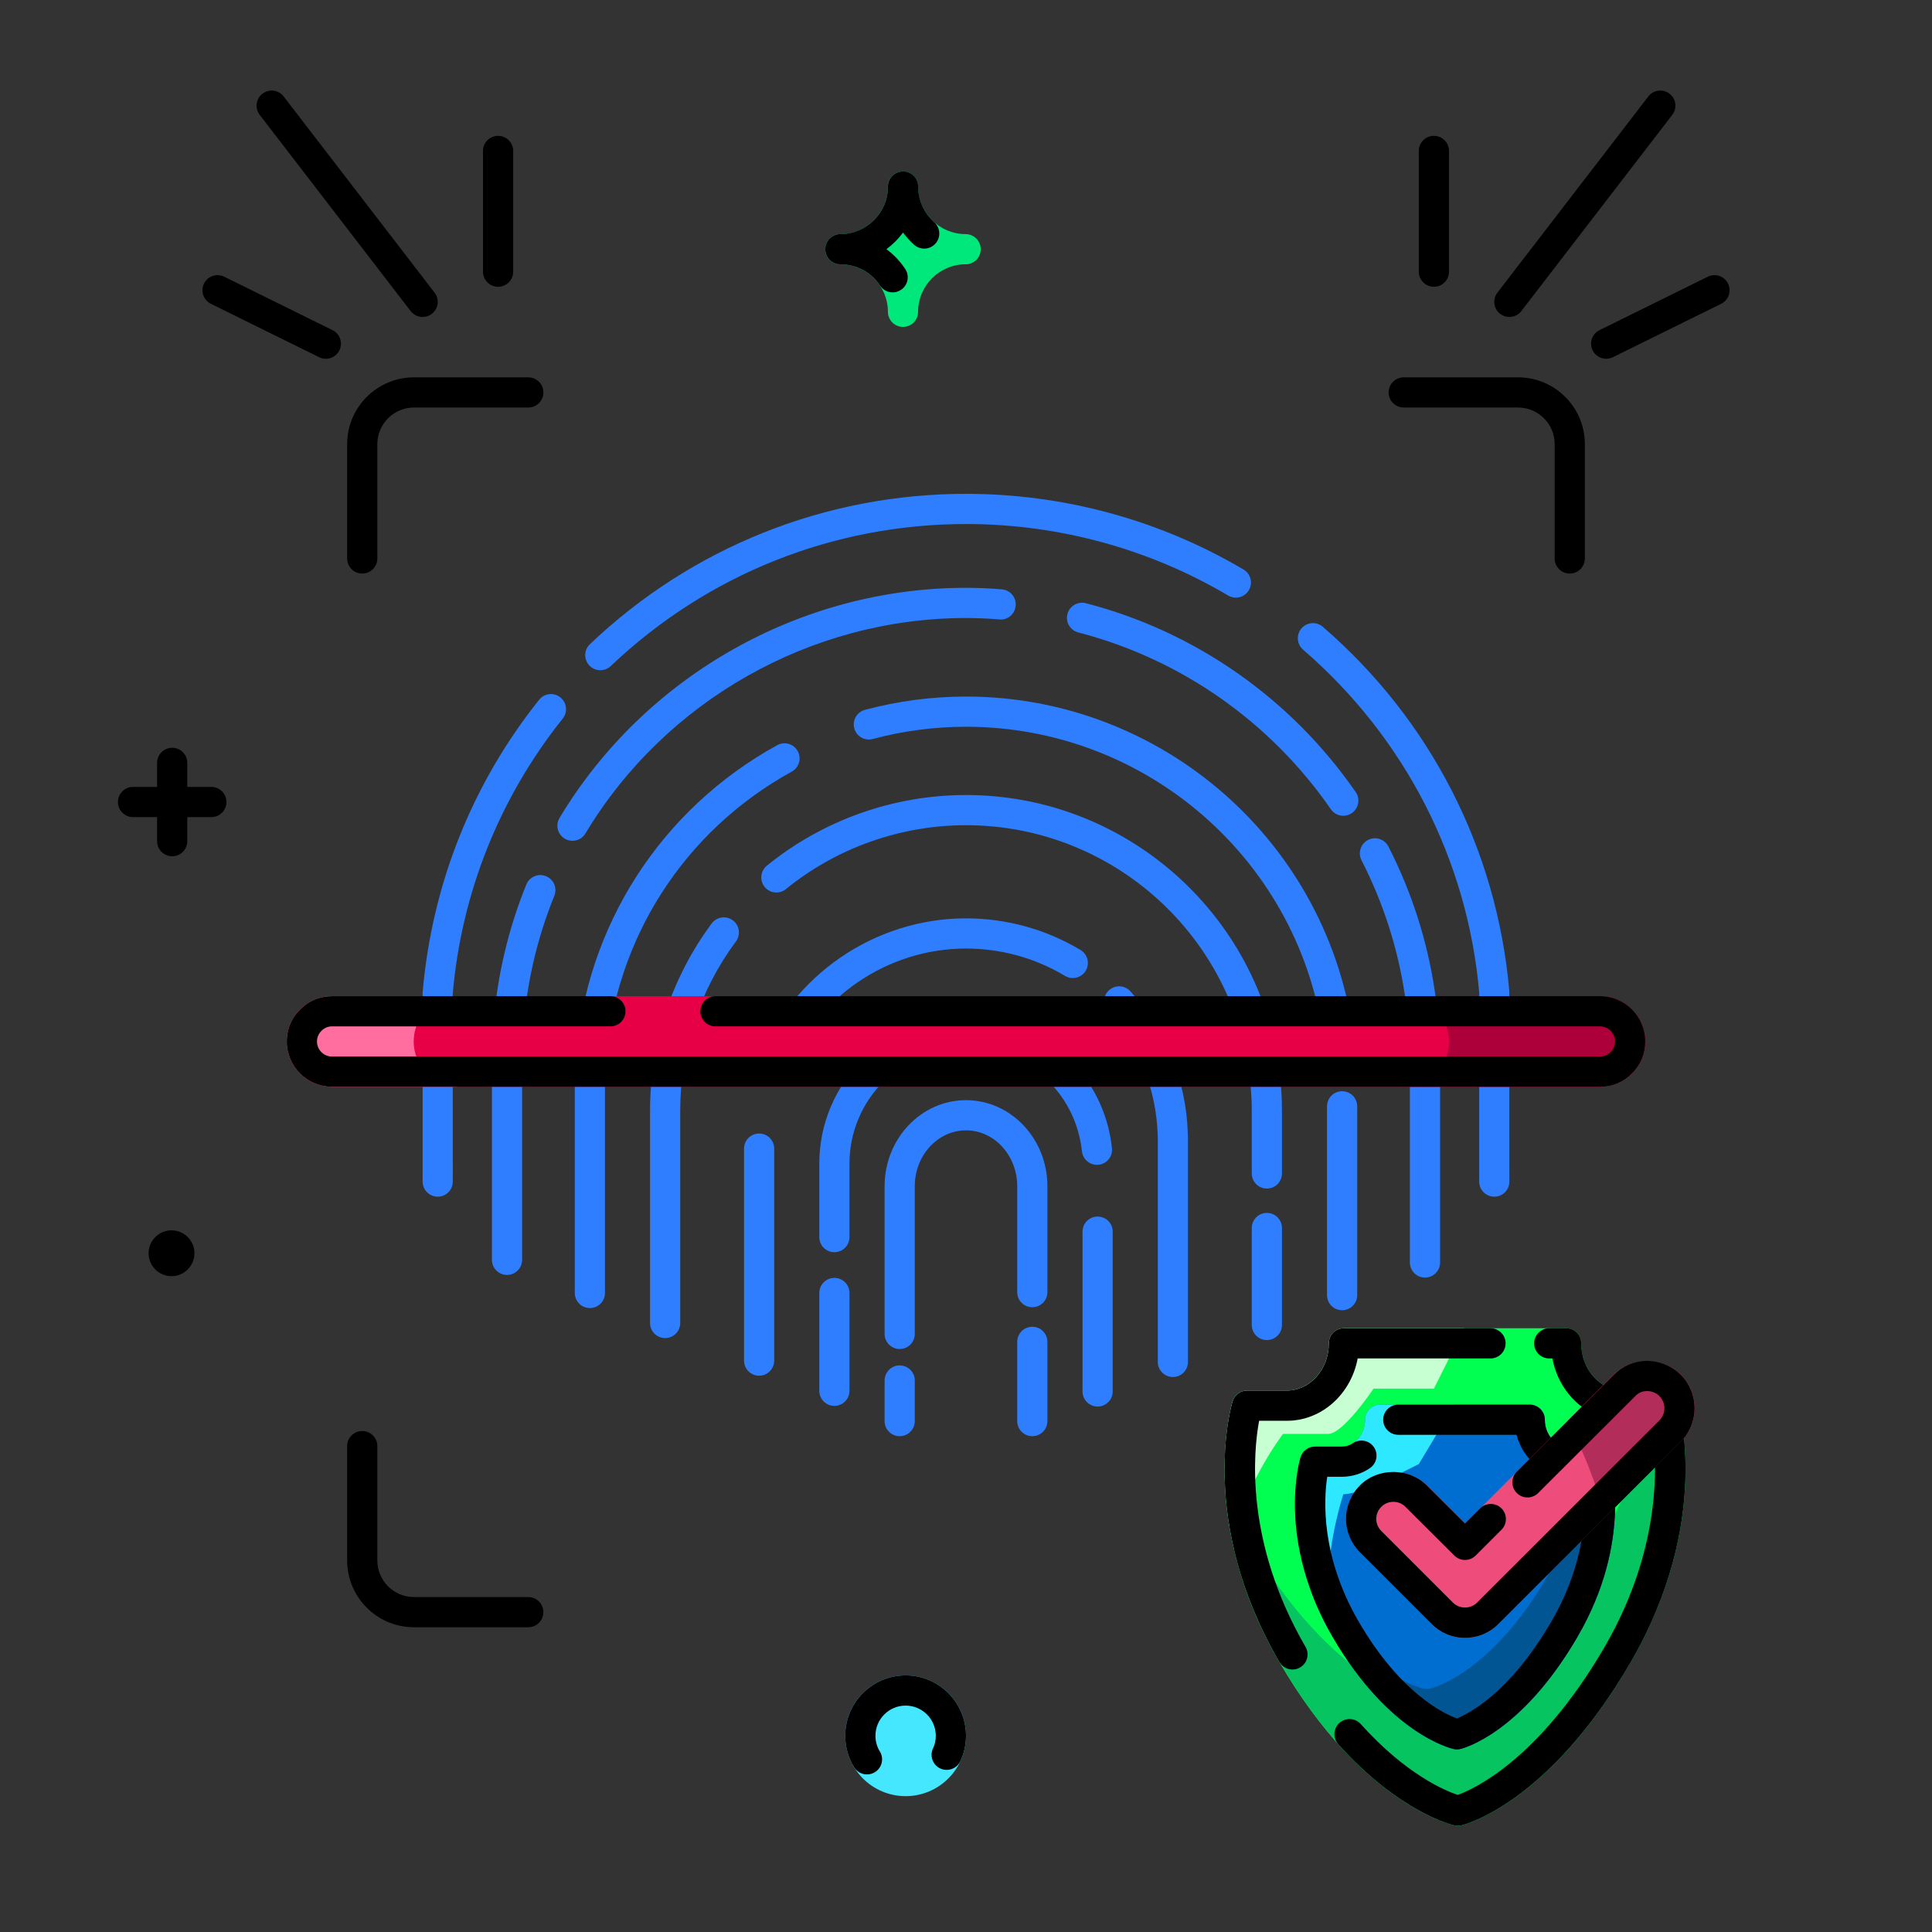 <?xml version="1.0" encoding="utf-8"?>
<!-- Generator: Adobe Illustrator 24.2.1, SVG Export Plug-In . SVG Version: 6.00 Build 0)  -->
<svg version="1.1" xmlns="http://www.w3.org/2000/svg" xmlns:xlink="http://www.w3.org/1999/xlink" x="0px" y="0px"
	 viewBox="0 0 128 128" style="enable-background:new 0 0 128 128;" xml:space="preserve">
<rect x="0" y="0" width="128" height="128" fill="#333333" stroke="none"/>
<style type="text/css">
	.st0{fill:#7DEEFF;}
	.st1{fill:#4DC2CE;}
	.st2{fill:#4C4947;}
	.st3{fill:#75716D;}
	.st4{fill:#2B2927;}
	.st5{fill:#FF3968;}
	.st6{fill:#FF85AE;}
	.st7{fill:#CC194C;}
	.st8{fill:#00E77B;}
	.st9{fill:#EBFFFF;}
	.st10{fill:#004573;}
	.st11{fill:#3C8AB5;}
	.st12{fill:#012E47;}
	.st13{fill:#FFC745;}
	.st14{fill:#FF0097;}
	.st15{fill:#FFBD5B;}
	.st16{fill:#FF7B5B;}
	.st17{fill:#FF0077;}
	.st18{fill:#BC005E;}
	.st19{fill:#FFBF45;}
	.st20{fill:#FFF15C;}
	.st21{fill:#915524;}
	.st22{fill:#5B3314;}
	.st23{fill:#B95A00;}
	.st24{fill:#E58D45;}
	.st25{fill:#CE9D78;}
	.st26{fill:#FE4B9E;}
	.st27{fill:#FFF973;}
	.st28{fill:#006ED0;}
	.st29{fill:#43AFFF;}
	.st30{fill:#FF00A2;}
	.st31{fill:#03263A;}
	.st32{fill:#B22D59;}
	.st33{fill:#FFA9CC;}
	.st34{fill:#52B1DB;}
	.st35{fill:#FF00F4;}
	.st36{fill:#A4F3FF;}
	.st37{fill:#73BBD8;}
	.st38{fill:#00FF51;}
	.st39{fill:#06C460;}
	.st40{fill:#EE4C7B;}
	.st41{fill:#FFEB99;}
	.st42{fill:#45E7FF;}
	.st43{fill:#27B9C4;}
	.st44{fill:#B6FDFF;}
	.st45{fill:#E70045;}
	.st46{fill:#AA073D;}
	.st47{opacity:0.5;}
	.st48{fill:#D0FAFF;}
	.st49{fill:#ACDEE2;}
	.st50{fill:#FFFFFF;}
	.st51{fill:#FF9CBD;}
	.st52{fill:#AD003A;}
	.st53{fill:#CFE3E5;}
	.st54{fill:#173EFF;}
	.st55{fill:#4399C9;}
	.st56{fill:#092EB5;}
	.st57{fill:#40C9FF;}
	.st58{fill:#DCFFE2;}
	.st59{display:none;}
	.st60{display:inline;fill:none;stroke:#BBD7FF;stroke-width:2;stroke-linecap:round;stroke-linejoin:round;stroke-miterlimit:10;}
	.st61{fill:#C7FFD2;}
	.st62{fill:#2EE8FF;}
	.st63{fill:#025593;}
	.st64{fill:#2E7EFF;}
	.st65{fill:#FF6E9E;}
	.st66{fill:none;stroke:#000000;stroke-width:2;stroke-linecap:round;stroke-linejoin:round;stroke-miterlimit:10;}
	.st67{fill:#FF99E0;}
	
		.st68{display:none;fill:none;stroke:#28304F;stroke-width:2;stroke-linecap:round;stroke-linejoin:round;stroke-miterlimit:10;stroke-dasharray:7;}
	.st69{fill:#F8FFFF;}
	.st70{fill:#67C9D3;}
	.st71{fill:#88CFFF;}
	.st72{fill:#1334AA;}
	.st73{fill:#63B2BA;}
	.st74{fill:#033551;}
	.st75{fill:#8C224B;}
	.st76{fill:#FFC7BE;}
	.st77{fill:#E59991;}
	.st78{fill:#FFE6E3;}
	.st79{fill:#1578AF;}
	.st80{fill:#4EA2C6;}
	.st81{fill:#5E3312;}
	.st82{fill:#E2A86A;}
	.st83{fill:#4F2A0F;}
	.st84{fill:#301808;}
	.st85{fill:#965123;}
	.st86{fill:#823B00;}
	.st87{fill:#EA8B3D;}
	.st88{fill:#D39163;}
</style>
<g id="_x30_1">
</g>
<g id="_x30_2">
</g>
<g id="_x30_3">
</g>
<g id="_x30_4">
</g>
<g id="_x30_5">
</g>
<g id="_x30_6">
</g>
<g id="_x30_7">
</g>
<g id="_x30_8">
</g>
<g id="_x30_9">
	<g class="st59">
		<path class="st60" d="M33.592,71.388v-1.034c0-0.86,0.037-1.707,0.112-2.554"/>
		<path class="st60" d="M86.986,42.284C93.696,48.082,98.176,56.385,99,65.742v12.542"/>
		<path class="st60" d="M39.773,43.404C46.077,37.408,54.61,33.718,64,33.718c6.534,0,12.64,1.779,17.879,4.876"/>
		<path class="st60" d="M29,78.283V65.742c0.615-7.061,3.317-13.519,7.501-18.757"/>
		<path class="st60" d="M37.928,54.705C43.233,45.864,52.93,39.945,64,39.945c0.769,0,1.537,0.033,2.295,0.099"/>
		<path class="st60" d="M33.591,83.467V70.354c0-0.857,0.044-1.702,0.11-2.559c0.253-3.097,0.977-6.062,2.098-8.819"/>
		<path class="st60" d="M91.093,56.539c1.45,2.833,2.471,5.93,2.965,9.203c0.099,0.681,0.187,1.362,0.242,2.054
			c0.066,0.857,0.11,1.702,0.11,2.559v1.845v11.443"/>
		<path class="st60" d="M71.687,40.933c7.127,1.845,13.233,6.227,17.308,12.113"/>
		<path class="st60" d="M39.082,85.663V72.056c0-0.626,0.033-1.252,0.077-1.867c0.626-8.61,5.645-16.001,12.816-19.944"/>
		<line class="st60" x1="88.918" y1="85.806" x2="88.918" y2="73.297"/>
		<path class="st60" d="M57.564,47.994c2.054-0.549,4.206-0.846,6.436-0.846c12.706,0,23.194,9.5,24.71,21.799"/>
		<path class="st60" d="M44.067,87.651V73.605c0-4.426,1.439-8.522,3.888-11.828"/>
		<line class="st60" x1="83.933" y1="87.783" x2="83.933" y2="81.358"/>
		<path class="st60" d="M51.436,58.131c3.426-2.789,7.797-4.459,12.564-4.459c10.587,0,19.252,8.259,19.889,18.67
			c0.033,0.417,0.044,0.835,0.044,1.263v4.14"/>
		<path class="st60" d="M51.217,70.618c1.966-5.14,6.952-8.775,12.783-8.775c2.592,0,5.008,0.714,7.072,1.955"/>
		<line class="st60" x1="50.294" y1="90.144" x2="50.294" y2="76.098"/>
		<path class="st60" d="M77.706,90.232V75.549c0-0.165,0-0.318-0.011-0.483c-0.11-3.361-1.439-6.392-3.547-8.72"/>
		<line class="st60" x1="55.28" y1="92.143" x2="55.28" y2="85.663"/>
		<line class="st60" x1="72.72" y1="92.186" x2="72.72" y2="81.6"/>
		<path class="st60" d="M55.28,81.962v-4.865c0-4.81,3.899-8.72,8.72-8.72c4.514,0,8.215,3.415,8.676,7.797"/>
		<line class="st60" x1="59.607" y1="94.152" x2="59.607" y2="91.462"/>
		<line class="st60" x1="68.393" y1="94.152" x2="68.393" y2="88.903"/>
		<path class="st60" d="M59.607,88.376v-9.785c0-2.592,1.966-4.7,4.393-4.7s4.393,2.109,4.393,4.7v0.571v6.446"/>
	</g>
	<g>
		<g>
			<path class="st8" d="M63.975,15.51c-1.736,0-3.149-1.413-3.149-3.149c0-0.552-0.447-1-1-1s-1,0.448-1,1
				c0,1.737-1.413,3.149-3.149,3.149c-0.553,0-1,0.448-1,1s0.447,1,1,1c1.736,0,3.149,1.413,3.149,3.149c0,0.552,0.447,1,1,1
				s1-0.448,1-1c0-1.737,1.413-3.149,3.149-3.149c0.553,0,1-0.448,1-1S64.527,15.51,63.975,15.51z"/>
		</g>
		<g>
			<g>
				<path d="M24,38c-0.553,0-1-0.448-1-1v-7.577C23,26.984,24.984,25,27.424,25H35c0.553,0,1,0.448,1,1s-0.447,1-1,1h-7.576
					C26.087,27,25,28.087,25,29.423V37C25,37.552,24.553,38,24,38z"/>
			</g>
			<g>
				<path d="M35,107.809h-7.576c-2.439,0-4.424-1.984-4.424-4.423v-7.577c0-0.552,0.447-1,1-1s1,0.448,1,1v7.577
					c0,1.336,1.087,2.423,2.424,2.423H35c0.553,0,1,0.448,1,1S35.553,107.809,35,107.809z"/>
			</g>
		</g>
		<g>
			<g>
				<path d="M104,38c-0.553,0-1-0.448-1-1v-7.577c0-1.336-1.087-2.423-2.424-2.423H93c-0.553,0-1-0.448-1-1s0.447-1,1-1h7.576
					c2.439,0,4.424,1.984,4.424,4.423V37C105,37.552,104.553,38,104,38z"/>
			</g>
			<g>
				<path d="M100.576,107.809H93c-0.553,0-1-0.448-1-1s0.447-1,1-1h7.576c1.337,0,2.424-1.087,2.424-2.423v-7.577
					c0-0.552,0.447-1,1-1s1,0.448,1,1v7.577C105,105.825,103.016,107.809,100.576,107.809z"/>
			</g>
		</g>
		<g>
			<path class="st38" d="M108.02,110.14c-5.44,9.35-10.97,10.74-11.2,10.79c-0.08,0.02-0.16,0.03-0.23,0.03
				c-0.07,0-0.15-0.01-0.22-0.03c-0.24-0.05-6.15-1.44-11.59-10.79c-1.58-2.7-2.51-5.26-3.03-7.54c-1.3-5.61-0.15-9.53-0.09-9.76
				c0.13-0.42,0.52-0.71,0.96-0.71h2.64c1.53,0,2.78-1.41,2.78-3.13c0-0.55,0.45-1,1-1h14.72c0.55,0,1,0.45,1,1
				c0,1.72,1.25,3.13,2.78,3.13h2.64c0.44,0,0.83,0.29,0.96,0.71C111.23,93.16,113.46,100.79,108.02,110.14z"/>
		</g>
		<g>
			<path class="st61" d="M97,88l-2,4h-4c0,0-2,3-3,3s-3,0-3,0s-3,4-3,7c0,0.46-0.09,0.64-0.25,0.6c-1.3-5.61-0.15-9.53-0.09-9.76
				c0.13-0.42,0.52-0.71,0.96-0.71h2.64c1.53,0,2.78-1.41,2.78-3.13c0-0.55,0.45-1,1-1H97z"/>
		</g>
		<g>
			<path class="st39" d="M108.02,110.14c-5.44,9.35-10.97,10.74-11.2,10.79c-0.08,0.02-0.16,0.03-0.23,0.03
				c-0.07,0-0.15-0.01-0.22-0.03c-0.24-0.05-6.15-1.44-11.59-10.79c-2.47-4.25-3.36-8.14-3.59-11.14c0.44,1.02,0.97,2.07,1.59,3.14
				c5.44,9.35,11.35,10.74,11.59,10.79c0.07,0.02,0.15,0.03,0.22,0.03c0.07,0,0.15-0.01,0.23-0.03c0.23-0.05,5.76-1.44,11.2-10.79
				c2.17-3.73,3.12-7.18,3.47-10.01h0.69c0.44,0,0.83,0.29,0.96,0.71C111.23,93.16,113.46,100.79,108.02,110.14z"/>
		</g>
		<g>
			<path class="st28" d="M104.51,108.45c-3.74,6.42-7.59,7.38-7.76,7.42c-0.07,0.02-0.15,0.03-0.22,0.03
				c-0.07,0-0.15-0.01-0.22-0.02c-0.17-0.04-4.28-1.01-8.02-7.43c-0.56-0.96-1-1.89-1.34-2.79c-1.96-5.08-0.84-8.92-0.78-9.11
				c0.12-0.43,0.51-0.71,0.95-0.71h1.78c0.85,0,1.54-0.8,1.54-1.78c0-0.55,0.45-1,1-1h9.91c0.56,0,1,0.45,1,1
				c0,0.98,0.7,1.78,1.55,1.78h1.77c0.44,0,0.83,0.28,0.96,0.71C106.7,96.77,108.24,102.04,104.51,108.45z"/>
		</g>
		<g>
			<path class="st62" d="M96.36,93.06L94,97c0,0,0,0-2,1s-3,1-3,1s-1,3-1,6c0,0.73-0.42,0.87-1.05,0.66
				c-1.96-5.08-0.84-8.92-0.78-9.11c0.12-0.43,0.51-0.71,0.95-0.71h1.78c0.85,0,1.54-0.8,1.54-1.78c0-0.55,0.45-1,1-1H96.36z"/>
		</g>
		<g>
			<path class="st63" d="M104.51,108.45c-3.74,6.42-7.59,7.38-7.76,7.42c-0.07,0.02-0.15,0.03-0.22,0.03
				c-0.07,0-0.15-0.01-0.22-0.02c-0.17-0.04-4.28-1.01-8.02-7.43c-0.63-1.07-1.1-2.11-1.46-3.11c3.59,5.62,7.32,6.5,7.48,6.54
				c0.07,0.01,0.15,0.02,0.22,0.02c0.07,0,0.15-0.01,0.22-0.03c0.17-0.04,4.02-1,7.76-7.42c1.97-3.38,2.46-6.43,2.49-8.61h0.67
				c0.44,0,0.83,0.28,0.96,0.71C106.7,96.77,108.24,102.04,104.51,108.45z"/>
		</g>
		<g>
			<path d="M85.631,110.61c-0.345,0-0.68-0.178-0.865-0.498c-5.427-9.339-3.199-16.955-3.102-17.274
				c0.128-0.421,0.517-0.708,0.956-0.708h2.64c1.533,0,2.78-1.404,2.78-3.13c0-0.552,0.447-1,1-1h9.71c0.553,0,1,0.448,1,1
				s-0.447,1-1,1h-8.801c-0.435,2.352-2.372,4.13-4.689,4.13h-1.841c-0.371,2-0.98,7.996,3.075,14.978
				c0.278,0.478,0.115,1.09-0.362,1.367C85.975,110.566,85.802,110.61,85.631,110.61z"/>
		</g>
		<g>
			<path d="M96.59,120.96c-0.072,0-0.144-0.008-0.214-0.023c-0.147-0.032-3.643-0.841-7.71-5.379
				c-0.369-0.411-0.335-1.043,0.076-1.412c0.411-0.368,1.044-0.335,1.412,0.077c3.026,3.375,5.651,4.437,6.425,4.693
				c1.009-0.361,5.352-2.286,9.717-9.779c4.064-6.989,3.456-13,3.085-15.007h-1.841c-2.317,0-4.255-1.778-4.689-4.13h-0.211
				c-0.553,0-1-0.448-1-1s0.447-1,1-1h1.12c0.553,0,1,0.448,1,1c0,1.726,1.247,3.13,2.78,3.13h2.64c0.44,0,0.828,0.288,0.957,0.709
				c0.097,0.32,2.325,7.955-3.112,17.304c-5.444,9.345-10.974,10.736-11.206,10.791C96.743,120.951,96.667,120.96,96.59,120.96z"/>
		</g>
		<g>
			<path d="M96.53,115.9c-0.072,0-0.144-0.008-0.215-0.023c-0.174-0.038-4.292-1.008-8.02-7.424
				c-3.737-6.413-2.2-11.683-2.133-11.904c0.128-0.421,0.517-0.709,0.957-0.709h1.78c0.27,0,0.517-0.076,0.734-0.225
				c0.458-0.311,1.079-0.195,1.391,0.26s0.195,1.078-0.26,1.39c-0.549,0.376-1.194,0.575-1.865,0.575h-0.966
				c-0.232,1.512-0.437,5.271,2.09,9.607c2.757,4.745,5.663,6.098,6.495,6.402c0.777-0.309,3.499-1.67,6.256-6.402
				c2.525-4.334,2.322-8.092,2.09-9.607H103.9c-1.633,0-3.012-1.179-3.425-2.78H92.64c-0.553,0-1-0.448-1-1s0.447-1,1-1h8.71
				c0.553,0,1,0.448,1,1c0,0.981,0.695,1.78,1.551,1.78h1.779c0.44,0,0.829,0.288,0.957,0.709c0.067,0.221,1.604,5.491-2.133,11.905
				c-3.733,6.407-7.581,7.381-7.743,7.419C96.685,115.891,96.607,115.9,96.53,115.9z"/>
		</g>
		<g>
			<circle class="st42" cx="60" cy="115" r="4"/>
		</g>
		<g>
			<path class="st40" d="M111.35,95.51l-5.04,5.04l-7.03,7.04c-0.61,0.61-1.42,0.92-2.22,0.92s-1.61-0.31-2.22-0.92l-4.74-4.75
				c-1.22-1.22-1.22-3.21,0-4.43c1.18-1.18,3.25-1.18,4.43,0l2.53,2.53l6.79-6.79l3.07-3.07c1.19-1.19,3.25-1.18,4.43,0
				C112.58,92.3,112.58,94.29,111.35,95.51z"/>
		</g>
		<g>
			<path class="st32" d="M111.35,95.51l-5.04,5.04c-0.55-2.41-1.55-4.68-2.46-6.4l3.07-3.07c1.19-1.19,3.25-1.18,4.43,0
				C112.58,92.3,112.58,94.29,111.35,95.51z"/>
		</g>
		<g>
			<path d="M97.061,108.51c-0.843,0-1.632-0.33-2.223-0.928l-4.735-4.735c-0.598-0.598-0.926-1.39-0.923-2.23
				c0.003-0.835,0.332-1.62,0.927-2.208c1.164-1.18,3.244-1.187,4.426,0.009l2.526,2.52l1.004-1.004
				c0.391-0.391,1.023-0.391,1.414,0s0.391,1.023,0,1.414l-1.71,1.71c-0.391,0.391-1.022,0.391-1.413,0.001l-3.239-3.23
				c-0.435-0.44-1.168-0.436-1.593-0.005c-0.223,0.22-0.341,0.501-0.342,0.8c-0.001,0.304,0.119,0.592,0.337,0.81l4.74,4.74
				c0.433,0.438,1.177,0.435,1.602,0.004l12.085-12.075c0.438-0.443,0.44-1.165,0-1.605c-0.218-0.217-0.504-0.337-0.808-0.337
				c-0.342,0.001-0.582,0.119-0.795,0.333l-6.434,6.424c-0.391,0.39-1.024,0.391-1.415-0.001c-0.39-0.391-0.39-1.024,0.001-1.414
				l6.43-6.42c0.584-0.59,1.368-0.919,2.203-0.922c0.796,0.004,1.633,0.324,2.231,0.922c1.216,1.216,1.218,3.203,0.004,4.431
				l-12.084,12.074C98.691,108.181,97.902,108.51,97.061,108.51z"/>
		</g>
		<g>
			<g>
				<path class="st64" d="M33.593,72.388c-0.553,0-1-0.448-1-1v-1.034c0-0.88,0.039-1.769,0.115-2.641
					c0.049-0.55,0.543-0.962,1.083-0.909c0.551,0.048,0.957,0.533,0.909,1.083c-0.072,0.826-0.107,1.632-0.107,2.466v1.034
					C34.593,71.94,34.146,72.388,33.593,72.388z"/>
			</g>
			<g>
				<path class="st64" d="M99,79.283c-0.553,0-1-0.448-1-1V65.742c-0.776-8.777-4.922-16.871-11.669-22.701
					c-0.417-0.361-0.464-0.993-0.103-1.411c0.362-0.419,0.993-0.463,1.411-0.103c7.143,6.173,11.53,14.742,12.356,24.127L100,78.283
					C100,78.835,99.553,79.283,99,79.283z"/>
			</g>
			<g>
				<path class="st64" d="M39.773,44.404c-0.265,0-0.528-0.104-0.725-0.311c-0.381-0.4-0.365-1.033,0.035-1.414
					c6.754-6.424,15.603-9.961,24.916-9.961c6.48,0,12.839,1.734,18.388,5.015c0.476,0.281,0.633,0.895,0.352,1.37
					c-0.281,0.477-0.895,0.633-1.369,0.352c-5.241-3.099-11.248-4.737-17.37-4.737c-8.799,0-17.157,3.342-23.537,9.411
					C40.27,44.312,40.021,44.404,39.773,44.404z"/>
			</g>
			<g>
				<path class="st64" d="M29,79.283c-0.553,0-1-0.448-1-1V65.742c0.62-7.162,3.288-13.834,7.72-19.382
					c0.345-0.432,0.974-0.503,1.405-0.157c0.432,0.345,0.502,0.974,0.157,1.405c-4.185,5.239-6.704,11.54-7.286,18.221L30,78.283
					C30,78.835,29.553,79.283,29,79.283z"/>
			</g>
			<g>
				<path class="st64" d="M37.928,55.705c-0.175,0-0.353-0.046-0.514-0.143c-0.474-0.284-0.627-0.898-0.343-1.372
					C42.713,44.786,53.031,38.944,64,38.944c0.796,0,1.597,0.035,2.382,0.103c0.55,0.048,0.957,0.533,0.909,1.083
					c-0.047,0.551-0.536,0.972-1.083,0.91c-0.728-0.063-1.47-0.095-2.208-0.095c-10.271,0-19.932,5.47-25.214,14.275
					C38.599,55.532,38.268,55.705,37.928,55.705z"/>
			</g>
			<g>
				<path class="st64" d="M33.591,84.467c-0.553,0-1-0.448-1-1V70.354c0-0.795,0.036-1.632,0.112-2.635
					c0.257-3.144,0.986-6.21,2.168-9.119c0.208-0.512,0.791-0.758,1.304-0.55c0.511,0.208,0.758,0.791,0.55,1.303
					c-1.105,2.721-1.788,5.588-2.027,8.524c-0.072,0.945-0.106,1.734-0.106,2.477v13.113C34.591,84.019,34.144,84.467,33.591,84.467
					z"/>
			</g>
			<g>
				<path class="st64" d="M94.409,84.643c-0.553,0-1-0.448-1-1V70.354c0-0.743-0.034-1.532-0.106-2.482
					c-0.045-0.574-0.118-1.187-0.234-1.985c-0.468-3.099-1.433-6.092-2.866-8.893c-0.251-0.492-0.057-1.094,0.435-1.346
					c0.492-0.253,1.093-0.057,1.347,0.435c1.531,2.993,2.562,6.193,3.063,9.509c0.124,0.848,0.2,1.502,0.25,2.125
					c0.076,1.005,0.112,1.842,0.112,2.637v13.289C95.409,84.195,94.962,84.643,94.409,84.643z"/>
			</g>
			<g>
				<path class="st64" d="M88.996,54.046c-0.317,0-0.629-0.15-0.823-0.431c-4.014-5.8-9.957-9.96-16.736-11.714
					c-0.534-0.139-0.855-0.684-0.717-1.219c0.138-0.535,0.685-0.854,1.219-0.718c7.242,1.875,13.592,6.318,17.879,12.512
					c0.314,0.455,0.201,1.077-0.253,1.392C89.391,53.989,89.192,54.046,88.996,54.046z"/>
			</g>
			<g>
				<path class="st64" d="M39.082,86.663c-0.553,0-1-0.448-1-1V72.056c0-0.571,0.025-1.187,0.079-1.938
					c0.636-8.752,5.62-16.508,13.332-20.749c0.482-0.267,1.092-0.09,1.357,0.395c0.267,0.484,0.09,1.092-0.395,1.358
					c-7.115,3.912-11.714,11.067-12.301,19.14c-0.042,0.59-0.073,1.192-0.073,1.794v13.607
					C40.082,86.215,39.635,86.663,39.082,86.663z"/>
			</g>
			<g>
				<path class="st64" d="M88.918,86.806c-0.553,0-1-0.448-1-1V73.297c0-0.552,0.447-1,1-1s1,0.448,1,1v12.508
					C89.918,86.358,89.471,86.806,88.918,86.806z"/>
			</g>
			<g>
				<path class="st64" d="M88.709,69.948c-0.498,0-0.929-0.371-0.991-0.878C86.248,57.143,76.052,48.149,64,48.149
					c-2.085,0-4.163,0.273-6.177,0.812c-0.532,0.144-1.082-0.173-1.225-0.708c-0.143-0.533,0.174-1.082,0.707-1.224
					c2.183-0.584,4.435-0.88,6.694-0.88c13.06,0,24.109,9.749,25.702,22.677c0.067,0.548-0.321,1.047-0.87,1.115
					C88.791,69.946,88.749,69.948,88.709,69.948z"/>
			</g>
			<g>
				<path class="st64" d="M44.067,88.651c-0.553,0-1-0.448-1-1V73.605c0-4.521,1.412-8.817,4.084-12.423
					c0.329-0.443,0.955-0.537,1.399-0.208c0.443,0.329,0.536,0.955,0.208,1.399c-2.415,3.259-3.691,7.144-3.691,11.233v14.046
					C45.067,88.203,44.62,88.651,44.067,88.651z"/>
			</g>
			<g>
				<path class="st64" d="M83.933,88.783c-0.553,0-1-0.448-1-1v-6.425c0-0.552,0.447-1,1-1s1,0.448,1,1v6.425
					C84.933,88.335,84.485,88.783,83.933,88.783z"/>
			</g>
			<g>
				<path class="st64" d="M83.933,78.745c-0.553,0-1-0.448-1-1v-4.14c0-0.402-0.01-0.792-0.041-1.184
					C82.282,62.46,73.984,54.672,64,54.672c-4.341,0-8.578,1.504-11.933,4.234c-0.427,0.35-1.058,0.284-1.406-0.144
					s-0.284-1.058,0.145-1.407c3.709-3.02,8.396-4.683,13.194-4.683c11.04,0,20.215,8.613,20.887,19.608
					c0.034,0.425,0.046,0.869,0.046,1.324v4.14C84.933,78.297,84.485,78.745,83.933,78.745z"/>
			</g>
			<g>
				<path class="st64" d="M51.217,71.618c-0.119,0-0.239-0.021-0.357-0.066c-0.516-0.197-0.773-0.775-0.576-1.292
					c2.154-5.633,7.667-9.417,13.717-9.417c2.681,0,5.305,0.726,7.588,2.098c0.473,0.285,0.626,0.899,0.342,1.372
					c-0.286,0.473-0.897,0.625-1.373,0.342c-1.972-1.186-4.239-1.812-6.557-1.812c-5.227,0-9.988,3.268-11.85,8.132
					C51.998,71.373,51.619,71.618,51.217,71.618z"/>
			</g>
			<g>
				<path class="st64" d="M50.294,91.144c-0.553,0-1-0.448-1-1V76.098c0-0.552,0.447-1,1-1s1,0.448,1,1v14.046
					C51.294,90.696,50.847,91.144,50.294,91.144z"/>
			</g>
			<g>
				<path class="st64" d="M77.706,91.231c-0.553,0-1-0.448-1-1V75.549c0-0.141,0.001-0.272-0.009-0.413
					c-0.1-3.015-1.268-5.885-3.291-8.119c-0.371-0.41-0.34-1.042,0.07-1.413c0.41-0.371,1.041-0.339,1.412,0.07
					c2.342,2.585,3.692,5.909,3.805,9.358c0.012,0.15,0.013,0.327,0.013,0.516v14.683C78.706,90.784,78.259,91.231,77.706,91.231z"
					/>
			</g>
			<g>
				<path class="st64" d="M55.28,93.143c-0.553,0-1-0.448-1-1v-6.479c0-0.552,0.447-1,1-1s1,0.448,1,1v6.479
					C56.28,92.695,55.833,93.143,55.28,93.143z"/>
			</g>
			<g>
				<path class="st64" d="M72.72,93.187c-0.553,0-1-0.448-1-1V81.6c0-0.552,0.447-1,1-1s1,0.448,1,1v10.587
					C73.72,92.739,73.272,93.187,72.72,93.187z"/>
			</g>
			<g>
				<path class="st64" d="M55.28,82.962c-0.553,0-1-0.448-1-1v-4.865c0-5.359,4.36-9.72,9.72-9.72c4.992,0,9.149,3.737,9.67,8.693
					c0.059,0.549-0.34,1.041-0.89,1.099c-0.542,0.052-1.041-0.341-1.099-0.89c-0.414-3.935-3.717-6.902-7.682-6.902
					c-4.257,0-7.72,3.463-7.72,7.72v4.865C56.28,82.514,55.833,82.962,55.28,82.962z"/>
			</g>
			<g>
				<path class="st64" d="M59.607,95.152c-0.553,0-1-0.448-1-1v-2.69c0-0.552,0.447-1,1-1s1,0.448,1,1v2.69
					C60.607,94.705,60.16,95.152,59.607,95.152z"/>
			</g>
			<g>
				<path class="st64" d="M68.393,95.152c-0.553,0-1-0.448-1-1v-5.25c0-0.552,0.447-1,1-1s1,0.448,1,1v5.25
					C69.393,94.705,68.945,95.152,68.393,95.152z"/>
			</g>
			<g>
				<path class="st64" d="M59.607,89.375c-0.553,0-1-0.448-1-1v-9.785c0-3.144,2.419-5.701,5.393-5.701s5.393,2.557,5.393,5.701
					v7.018c0,0.552-0.447,1-1,1s-1-0.448-1-1v-7.018c0-2.041-1.521-3.701-3.393-3.701s-3.393,1.66-3.393,3.701v9.785
					C60.607,88.928,60.16,89.375,59.607,89.375z"/>
			</g>
		</g>
		<g>
			<path d="M59.141,19.37c-0.325,0-0.644-0.158-0.836-0.449c-0.583-0.884-1.564-1.411-2.625-1.411c-0.553,0-1-0.448-1-1s0.447-1,1-1
				c1.737,0,3.15-1.413,3.15-3.15c0-0.552,0.447-1,1-1s1,0.448,1,1c0,0.904,0.388,1.764,1.062,2.361
				c0.414,0.366,0.453,0.998,0.087,1.412c-0.365,0.415-0.997,0.453-1.411,0.087c-0.277-0.245-0.525-0.518-0.74-0.811
				c-0.309,0.419-0.68,0.79-1.099,1.099c0.481,0.354,0.904,0.796,1.245,1.312c0.304,0.461,0.177,1.081-0.284,1.385
				C59.521,19.317,59.33,19.37,59.141,19.37z"/>
		</g>
		<g>
			<g>
				<path d="M11.408,56.73c-0.553,0-1-0.448-1-1v-5.187c0-0.552,0.447-1,1-1s1,0.448,1,1v5.187
					C12.408,56.282,11.961,56.73,11.408,56.73z"/>
			</g>
			<g>
				<path d="M14.002,54.136H8.814c-0.553,0-1-0.448-1-1s0.447-1,1-1h5.188c0.553,0,1,0.448,1,1S14.555,54.136,14.002,54.136z"/>
			</g>
		</g>
		<g>
			<path d="M57.441,117.56c-0.334,0-0.66-0.167-0.85-0.472C56.204,116.467,56,115.745,56,115c0-2.206,1.794-4,4-4s4,1.794,4,4
				c0,0.586-0.131,1.17-0.377,1.689c-0.238,0.498-0.833,0.711-1.333,0.474c-0.499-0.237-0.711-0.834-0.474-1.333
				C61.937,115.578,62,115.291,62,115c0-1.103-0.897-2-2-2s-2,0.897-2,2c0,0.371,0.1,0.728,0.289,1.032
				c0.292,0.469,0.148,1.085-0.32,1.377C57.805,117.511,57.622,117.56,57.441,117.56z"/>
		</g>
		<g>
			<g>
				<path d="M11.364,84.55c-0.837,0-1.519-0.682-1.519-1.519s0.682-1.519,1.519-1.519s1.519,0.682,1.519,1.519
					S12.2,84.55,11.364,84.55z"/>
			</g>
		</g>
		<g>
			<path d="M95,19c-0.553,0-1-0.448-1-1v-8c0-0.552,0.447-1,1-1s1,0.448,1,1v8C96,18.552,95.553,19,95,19z"/>
		</g>
		<g>
			<path d="M106.414,23.77c-0.369,0-0.724-0.205-0.897-0.558c-0.245-0.495-0.041-1.095,0.454-1.339l7.174-3.54
				c0.497-0.244,1.095-0.04,1.339,0.455c0.245,0.495,0.041,1.095-0.454,1.339l-7.174,3.54
				C106.713,23.737,106.562,23.77,106.414,23.77z"/>
		</g>
		<g>
			<path d="M99.999,21c-0.213,0-0.427-0.067-0.608-0.208c-0.438-0.336-0.52-0.964-0.184-1.402l10-13
				c0.337-0.438,0.965-0.521,1.402-0.183c0.438,0.336,0.52,0.964,0.184,1.402l-10,13C100.596,20.866,100.299,21,99.999,21z"/>
		</g>
		<g>
			<path d="M33,19c-0.553,0-1-0.448-1-1v-8c0-0.552,0.447-1,1-1s1,0.448,1,1v8C34,18.552,33.553,19,33,19z"/>
		</g>
		<g>
			<path d="M21.586,23.77c-0.148,0-0.299-0.033-0.441-0.103l-7.174-3.54c-0.495-0.245-0.699-0.844-0.454-1.339
				c0.244-0.495,0.843-0.697,1.339-0.455l7.174,3.54c0.495,0.245,0.699,0.844,0.454,1.339C22.31,23.565,21.955,23.77,21.586,23.77z"
				/>
		</g>
		<g>
			<path d="M28.001,21c-0.3,0-0.597-0.134-0.794-0.39l-10-13c-0.336-0.438-0.255-1.066,0.184-1.402
				c0.438-0.338,1.065-0.255,1.402,0.183l10,13c0.336,0.438,0.255,1.066-0.184,1.402C28.428,20.933,28.214,21,28.001,21z"/>
		</g>
		<g>
			<path class="st45" d="M106,66H22c-1.654,0-3,1.346-3,3s1.346,3,3,3h84c1.654,0,3-1.346,3-3S107.654,66,106,66z"/>
		</g>
		<g>
			<path class="st52" d="M109,69c0,1.65-1.35,3-3,3H93c1.65,0,3-1.35,3-3c0-1.65-1.35-3-3-3h13C107.65,66,109,67.35,109,69z"/>
		</g>
		<g>
			<path class="st65" d="M30.41,72H22c-1.65,0-3-1.35-3-3c0-1.65,1.35-3,3-3h8.41c-1.65,0-3,1.35-3,3C27.41,70.65,28.76,72,30.41,72
				z"/>
		</g>
		<g>
			<path d="M106,72H22c-1.654,0-3-1.346-3-3c0-0.811,0.316-1.566,0.893-2.126C20.435,66.317,21.189,66,22,66h18.44
				c0.553,0,1,0.448,1,1s-0.447,1-1,1H22c-0.267,0-0.513,0.102-0.694,0.288C21.103,68.487,21,68.733,21,69c0,0.551,0.448,1,1,1h84
				c0.267,0,0.513-0.102,0.694-0.288C106.897,69.513,107,69.267,107,69c0-0.551-0.448-1-1-1H47.4c-0.553,0-1-0.448-1-1s0.447-1,1-1
				H106c1.654,0,3,1.346,3,3c0,0.811-0.316,1.566-0.893,2.126C107.565,71.683,106.811,72,106,72z"/>
		</g>
	</g>
</g>
<g id="_x31_0">
</g>
<g id="_x31_1">
</g>
<g id="_x31_2">
</g>
<g id="_x31_3">
</g>
<g id="_x31_4">
</g>
<g id="_x31_5">
</g>
<g id="_x31_6">
</g>
<g id="_x31_7">
</g>
<g id="_x31_8">
</g>
<g id="_x31_9">
</g>
<g id="_x32_0">
</g>
</svg>
